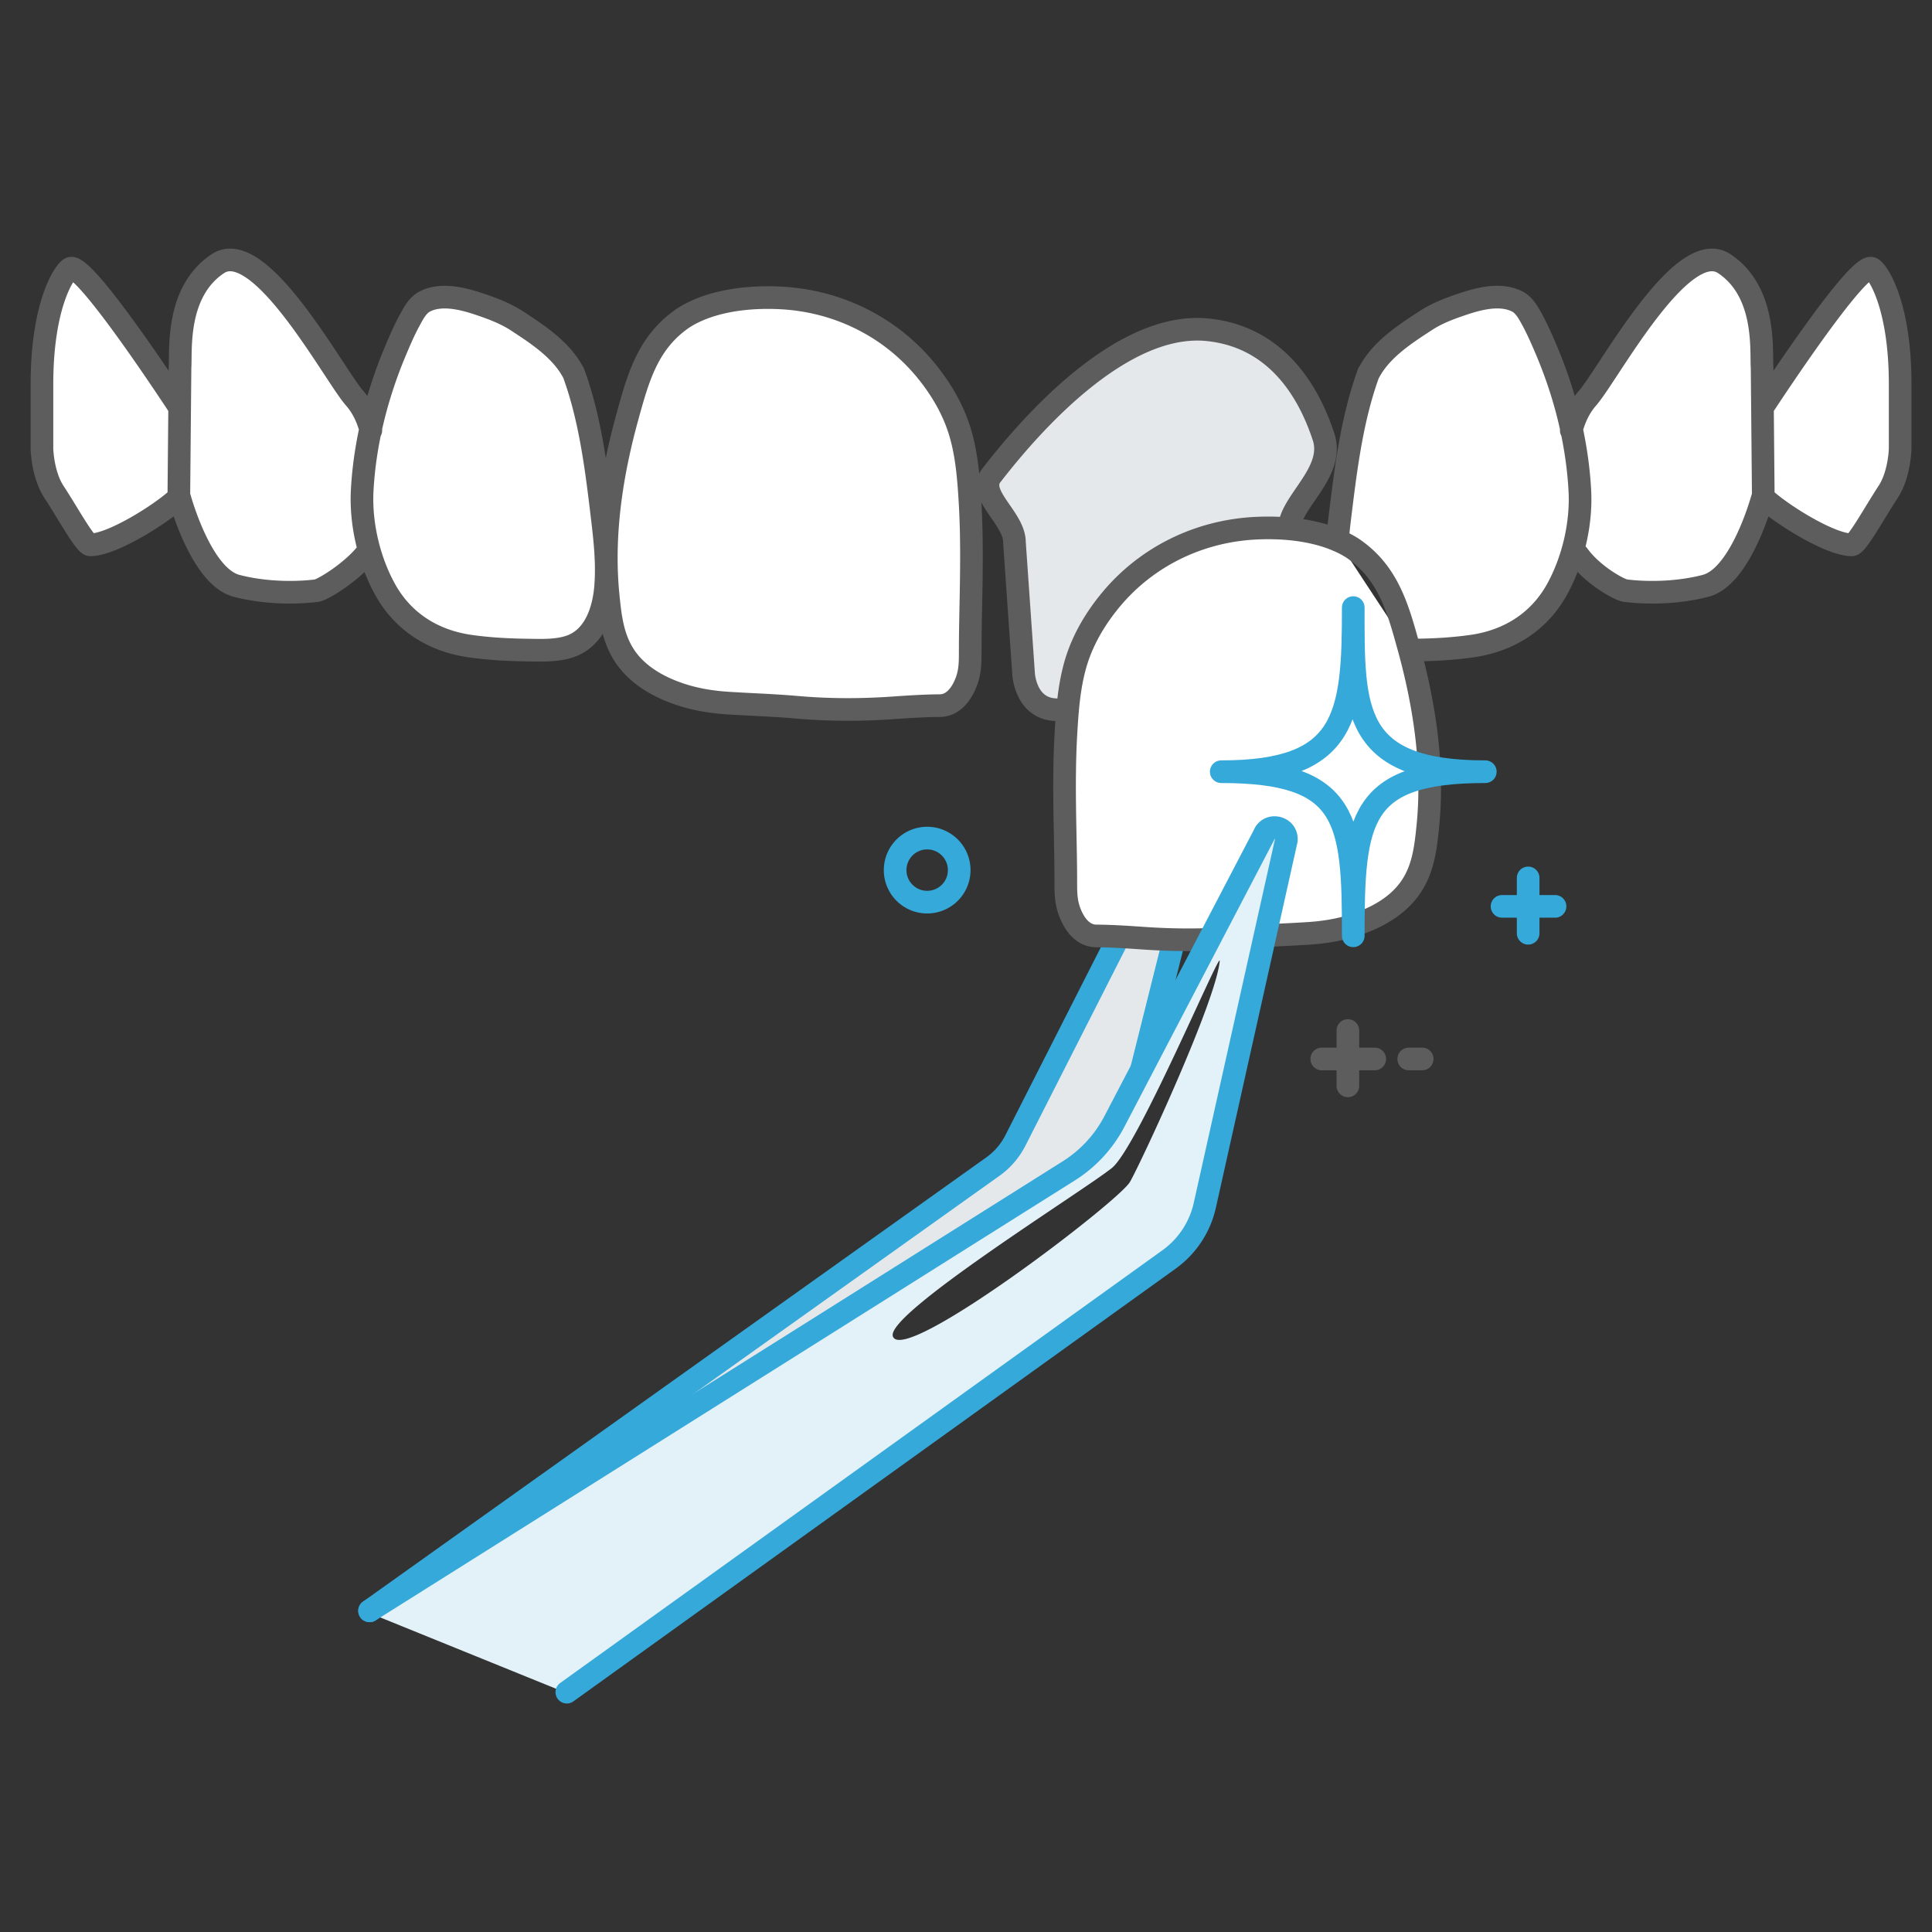 <svg xmlns="http://www.w3.org/2000/svg" width="1280" height="1280" xml:space="preserve"><rect width="100%" height="100%" fill="#333333" stroke="none"/><path fill="#FFF" d="M707.305 470.894c-3.151-.204-6.396-.521-9.638-.828-18.337-1.996-19.495-23.472-19.495-23.472l-6.077-87.384c0-16.034-25.038-31.547-15.297-44.224 27.134-35.198 86.86-102.261 143.333-96.5 45.063 4.615 66.644 40.028 76.804 71.043 6.917 21.375-17.18 39.506-21.896 55.632a42.897 42.897 0 0 0-1.155 5.136m42.258 12.903c23.474 15.952 29.869 39.313 37.051 65.292 10.622 38.442 16.782 78.87 12.802 118.685-1.505 14.97-3.109 29.254-12.156 41.738-8.576 11.819-22.132 19.196-35.712 23.709-10.21 3.397-20.976 5.117-31.688 5.792-15.134.952-30.236 1.412-45.369 2.743-21.521 1.883-42.547 1.883-64.097.379-10.222-.716-20.442-1.382-30.698-1.453-9.415-.062-15.041-8.708-17.854-16.658-2.578-7.275-2.273-14.039-2.302-21.702-.042-11.082-.286-22.153-.505-33.235-.397-20.987-.622-41.974.613-62.939.963-16.413 2.244-33.378 7.398-49.085 4.647-14.141 12.505-27.166 21.92-38.617 23.605-28.722 57.978-45.614 94.896-47.815 21.325-1.273 47.233 1.337 65.701 13.166m-654.909 4.409c-9.598 13.393-27.3 23.104-31.279 23.677-5.475.778-28.926 3.132-53.168-3.131-22.06-5.688-35.71-50.936-37.961-58.979-.234-.789-.338-1.228-.338-1.228l.532-57.905.245-26.522c.788-10.949-3.132-50.036 25.008-68.802 28.149-18.766 77.028 73.631 90.688 89.122 5.955 6.753 9.096 14.91 10.734 21.314M119.02 270.044c-12.269-18.673-64.085-96.521-72.465-92.192-4.042 2.097-18.756 24.24-18.756 76.61v43.005s.388 16.955 8.032 28.578c8.933 13.579 20.558 34.923 24.004 34.923 14.877 0 48.819-21.662 58.989-31.792m333.952-118.56c18.471-11.829 44.378-14.438 65.702-13.17 36.917 2.2 71.29 19.094 94.884 47.816 9.413 11.45 17.271 24.475 21.918 38.617 5.167 15.706 6.438 32.671 7.41 49.084 1.228 20.967 1.012 41.952.613 62.939-.216 11.083-.463 22.154-.503 33.235-.03 7.665.277 14.428-2.304 21.704-2.822 7.95-8.44 16.595-17.854 16.657-10.252.073-20.475.737-30.707 1.453-21.54 1.505-42.577 1.505-64.095-.376-15.123-1.332-30.226-1.792-45.359-2.743-10.714-.676-21.488-2.393-31.69-5.791-13.579-4.513-27.136-11.892-35.712-23.709-9.045-12.483-10.662-26.766-12.155-41.737-3.98-39.814 2.179-80.242 12.8-118.685 7.183-25.982 13.569-49.342 37.052-65.294m-72.823 36.385c10.539 28.59 14.765 60.279 18.387 90.373 2.046 17.037 4.318 34.564 2.855 51.745-1.309 15.399-7.154 33.532-23.534 39.168-8.82 3.03-19.329 2.528-28.519 2.406-12.616-.173-25.335-.849-37.839-2.64-23.933-3.438-43.958-15.758-55.949-37.173-10.868-19.422-16.576-44.02-15.38-66.101 1.698-31.363 9.69-62.806 21.773-91.682 2.927-6.998 5.925-14.018 9.547-20.69 2.578-4.747 5.372-10.323 10.468-12.83 11.142-5.474 25.56-1.586 36.672 2.179 8.329 2.824 16.812 6.088 24.219 10.928 14.008 9.168 29.664 19.43 37.492 34.8m660.865 37.673c1.638-6.404 4.779-14.56 10.725-21.314 13.661-15.492 62.551-107.889 90.689-89.122 28.149 18.766 24.229 57.853 25.019 68.802l.246 26.522.53 57.905s-.114.44-.337 1.228c-2.252 8.042-15.901 53.29-37.962 58.979-24.239 6.263-47.703 3.909-53.166 3.131-3.991-.572-21.684-10.284-31.281-23.676m122.409-38.435c10.17 10.13 44.103 31.792 58.988 31.792 3.447 0 15.073-21.345 24.004-34.923 7.645-11.623 8.033-28.578 8.033-28.578v-43.005c0-52.37-14.713-74.513-18.769-76.61-8.37-4.329-60.183 73.519-72.452 92.192m-260.881-23.054c0 .102-.113.306-.113.419-.103 0-.103.103-.103.103m27.249 183.147h3.765c12.577-.102 25.253-.838 37.828-2.619 23.892-3.459 43.896-15.716 55.951-37.195 10.794-19.379 16.557-44.009 15.298-66.11-.737-13.416-2.619-26.932-5.444-40.131-3.774-17.711-9.33-34.995-16.249-51.551-2.926-6.917-5.965-13.937-9.525-20.649-2.62-4.707-5.455-10.363-10.479-12.779-11.215-5.556-25.571-1.678-36.672 2.099-8.39 2.825-16.873 6.078-24.209 10.999-14.039 9.116-29.654 19.389-37.41 34.687-.103 0-.103.103-.103.103-10.375 28.497-14.562 59.931-18.233 89.9-.84 6.703-1.668 13.62-2.303 20.538"/><path fill="#E5E8EB" d="M853.575 352.711s-43.486-2.62-65.282 7.96c-21.794 10.479-41.021 27.924-56.317 43.221-15.4 15.399-24.671 67-24.671 67-3.151-.204-6.396-.521-9.638-.828-18.337-1.996-19.495-23.472-19.495-23.472l-6.077-87.384c0-16.034-25.038-31.547-15.297-44.224 27.134-35.199 86.86-102.262 143.333-96.5 45.063 4.615 66.644 40.028 76.804 71.043 6.917 21.375-17.18 39.506-21.896 55.632a42.897 42.897 0 0 0-1.155 5.136l-.309 2.416zM248.441 1065.898l-4.238-1.264 423.668-300.772 71.879-141.169 37.839 1.94-17.488 77.033-29.488 56.698-482.172 307.534z"/><path fill="none" stroke="#35A9DA" stroke-width="15" stroke-linecap="round" stroke-linejoin="round" stroke-miterlimit="10" d="m244.85 1067.222 412.737-294.158a48.085 48.085 0 0 0 14.928-17.057l68.126-134.123M777.427 624.066l-20.779 83.037M635.495 576.481c0 11.716-9.506 21.213-21.223 21.213s-21.222-9.497-21.222-21.213c0-11.717 9.506-21.222 21.222-21.222 11.714 0 21.223 9.506 21.223 21.222zM995.149 600.497h35.108M1012.443 618.312v-36.673"/><path fill="none" stroke="#5D5D5D" stroke-width="15" stroke-linecap="round" stroke-linejoin="round" stroke-miterlimit="10" d="M707.305 470.894c-3.151-.204-6.396-.521-9.638-.828-18.337-1.996-19.495-23.472-19.495-23.472l-6.077-87.384c0-16.034-25.038-31.547-15.297-44.224 27.134-35.198 86.86-102.261 143.333-96.5 45.063 4.615 66.644 40.028 76.804 71.043 6.917 21.375-17.18 39.506-21.896 55.632a42.897 42.897 0 0 0-1.155 5.136m42.258 12.903c23.474 15.952 29.869 39.313 37.051 65.292 10.622 38.442 16.782 78.87 12.802 118.685-1.505 14.97-3.109 29.254-12.156 41.738-8.576 11.819-22.132 19.196-35.712 23.709-10.21 3.397-20.976 5.117-31.688 5.792-15.134.952-30.236 1.412-45.369 2.743-21.521 1.883-42.547 1.883-64.097.379-10.222-.716-20.442-1.382-30.698-1.453-9.415-.062-15.041-8.708-17.854-16.658-2.578-7.275-2.273-14.039-2.302-21.702-.042-11.082-.286-22.153-.505-33.235-.397-20.987-.622-41.974.613-62.939.963-16.413 2.244-33.378 7.398-49.085 4.647-14.141 12.505-27.166 21.92-38.617 23.605-28.722 57.978-45.614 94.896-47.815 21.325-1.273 47.233 1.337 65.701 13.166m-651.939 1.572c-9.599 13.394-30.27 25.941-34.249 26.514-5.475.778-28.926 3.132-53.168-3.131-22.06-5.688-35.71-50.936-37.961-58.979-.234-.789-.338-1.228-.338-1.228l.532-57.905.245-26.522c.788-10.949-3.132-50.036 25.008-68.802 28.149-18.766 77.028 73.631 90.688 89.122 5.955 6.753 9.096 14.91 10.734 21.314M119.02 270.044c-12.269-18.673-64.085-96.521-72.465-92.192-4.042 2.097-18.756 24.24-18.756 76.61v43.005s.388 16.955 8.032 28.578c8.933 13.579 20.558 34.923 24.004 34.923 14.877 0 48.819-21.662 58.989-31.792m333.952-118.56c18.471-11.829 44.378-14.438 65.702-13.17 36.917 2.2 71.29 19.094 94.884 47.816 9.413 11.45 17.271 24.475 21.918 38.617 5.167 15.706 6.438 32.671 7.41 49.084 1.228 20.967 1.012 41.952.613 62.939-.216 11.083-.463 22.154-.503 33.235-.03 7.665.277 14.428-2.304 21.704-2.822 7.95-8.44 16.595-17.854 16.657-10.252.073-20.475.737-30.707 1.453-21.54 1.505-42.577 1.505-64.095-.376-15.123-1.332-30.226-1.792-45.359-2.743-10.714-.676-21.488-2.393-31.69-5.791-13.579-4.513-27.136-11.892-35.712-23.709-9.045-12.483-10.662-26.766-12.155-41.737-3.98-39.814 2.179-80.242 12.8-118.685 7.183-25.982 13.569-49.342 37.052-65.294m-72.823 36.385c10.539 28.59 14.765 60.279 18.387 90.373 2.046 17.037 4.318 34.564 2.855 51.745-1.309 15.399-7.154 33.532-23.534 39.168-8.82 3.03-19.329 2.528-28.519 2.406-12.616-.173-25.335-.849-37.839-2.64-23.933-3.438-43.958-15.758-55.949-37.173-10.868-19.422-16.576-44.02-15.38-66.101 1.698-31.363 9.69-62.806 21.773-91.682 2.927-6.998 5.925-14.018 9.547-20.69 2.578-4.747 5.372-10.323 10.468-12.83 11.142-5.474 25.56-1.586 36.672 2.179 8.329 2.824 16.812 6.088 24.219 10.928 14.008 9.168 29.664 19.43 37.492 34.8m660.865 37.673c1.638-6.404 4.779-14.56 10.725-21.314 13.661-15.492 62.551-107.889 90.689-89.122 28.149 18.766 24.229 57.853 25.019 68.802l.246 26.522.53 57.905s-.114.44-.337 1.228c-2.252 8.042-15.901 53.29-37.962 58.979-24.239 6.263-47.703 3.909-53.166 3.131-3.991-.572-21.684-10.284-31.281-23.676m122.409-38.435c10.17 10.13 44.103 31.792 58.988 31.792 3.447 0 15.073-21.345 24.004-34.923 7.645-11.623 8.033-28.578 8.033-28.578v-43.005c0-52.37-14.713-74.513-18.769-76.61-8.37-4.329-60.183 73.519-72.452 92.192m-260.881-23.054c0 .102-.113.306-.113.419-.103 0-.103.103-.103.103m27.249 183.147h3.765c12.577-.102 25.253-.838 37.828-2.619 23.892-3.459 43.896-15.716 55.951-37.195 10.794-19.379 16.557-44.009 15.298-66.11-.737-13.416-2.619-26.932-5.444-40.131-3.774-17.711-9.33-34.995-16.249-51.551-2.926-6.917-5.965-13.937-9.525-20.649-2.62-4.707-5.455-10.363-10.479-12.779-11.215-5.556-25.571-1.678-36.672 2.099-8.39 2.825-16.873 6.078-24.209 10.999-14.039 9.116-29.654 19.389-37.41 34.687-.103 0-.103.103-.103.103-10.375 28.497-14.562 59.931-18.233 89.9-.84 6.703-1.668 13.62-2.303 20.538m24.762 343.639h-35.107m57.629 0h8.912M893 682.733v36.685"/><path fill="none" stroke="#35A9DA" stroke-width="15" stroke-linecap="round" stroke-linejoin="round" stroke-miterlimit="10" d="M896.572 620c0-76.938-2.731-108.728-87.477-108.728 83.332 0 87.477-36.212 87.477-108.729 0 67.554-1.321 108.729 87.486 108.729-83.844-.001-87.486 31.075-87.486 108.728z"/><path fill="#E3F1F8" d="M835.177 552.853 736.11 742.622a85.539 85.539 0 0 1-30.095 32.713l-462.458 292.857 129.715 52.624L772.26 834.138a60.403 60.403 0 0 0 23.697-35.875l53.977-241.687c1.002-8.889-11.431-12.033-14.757-3.723zM591.556 885.382c-5.23-14.642 125.303-95.785 145.032-111.501 17.057-13.609 72.239-145.381 71.502-137.175-2.352 26.45-51.938 133.235-59.459 146.342-7.508 13.107-150.097 121.888-157.075 102.334z"/><path fill="none" stroke="#35A9DA" stroke-width="15" stroke-linecap="round" stroke-linejoin="round" stroke-miterlimit="10" d="m244.85 1067.222 463.428-291.6a85.538 85.538 0 0 0 30.095-32.712l99.066-189.769c3.326-8.31 15.759-5.167 14.756 3.725l-53.976 241.685a60.393 60.393 0 0 1-23.698 35.876l-398.989 286.678"/></svg>